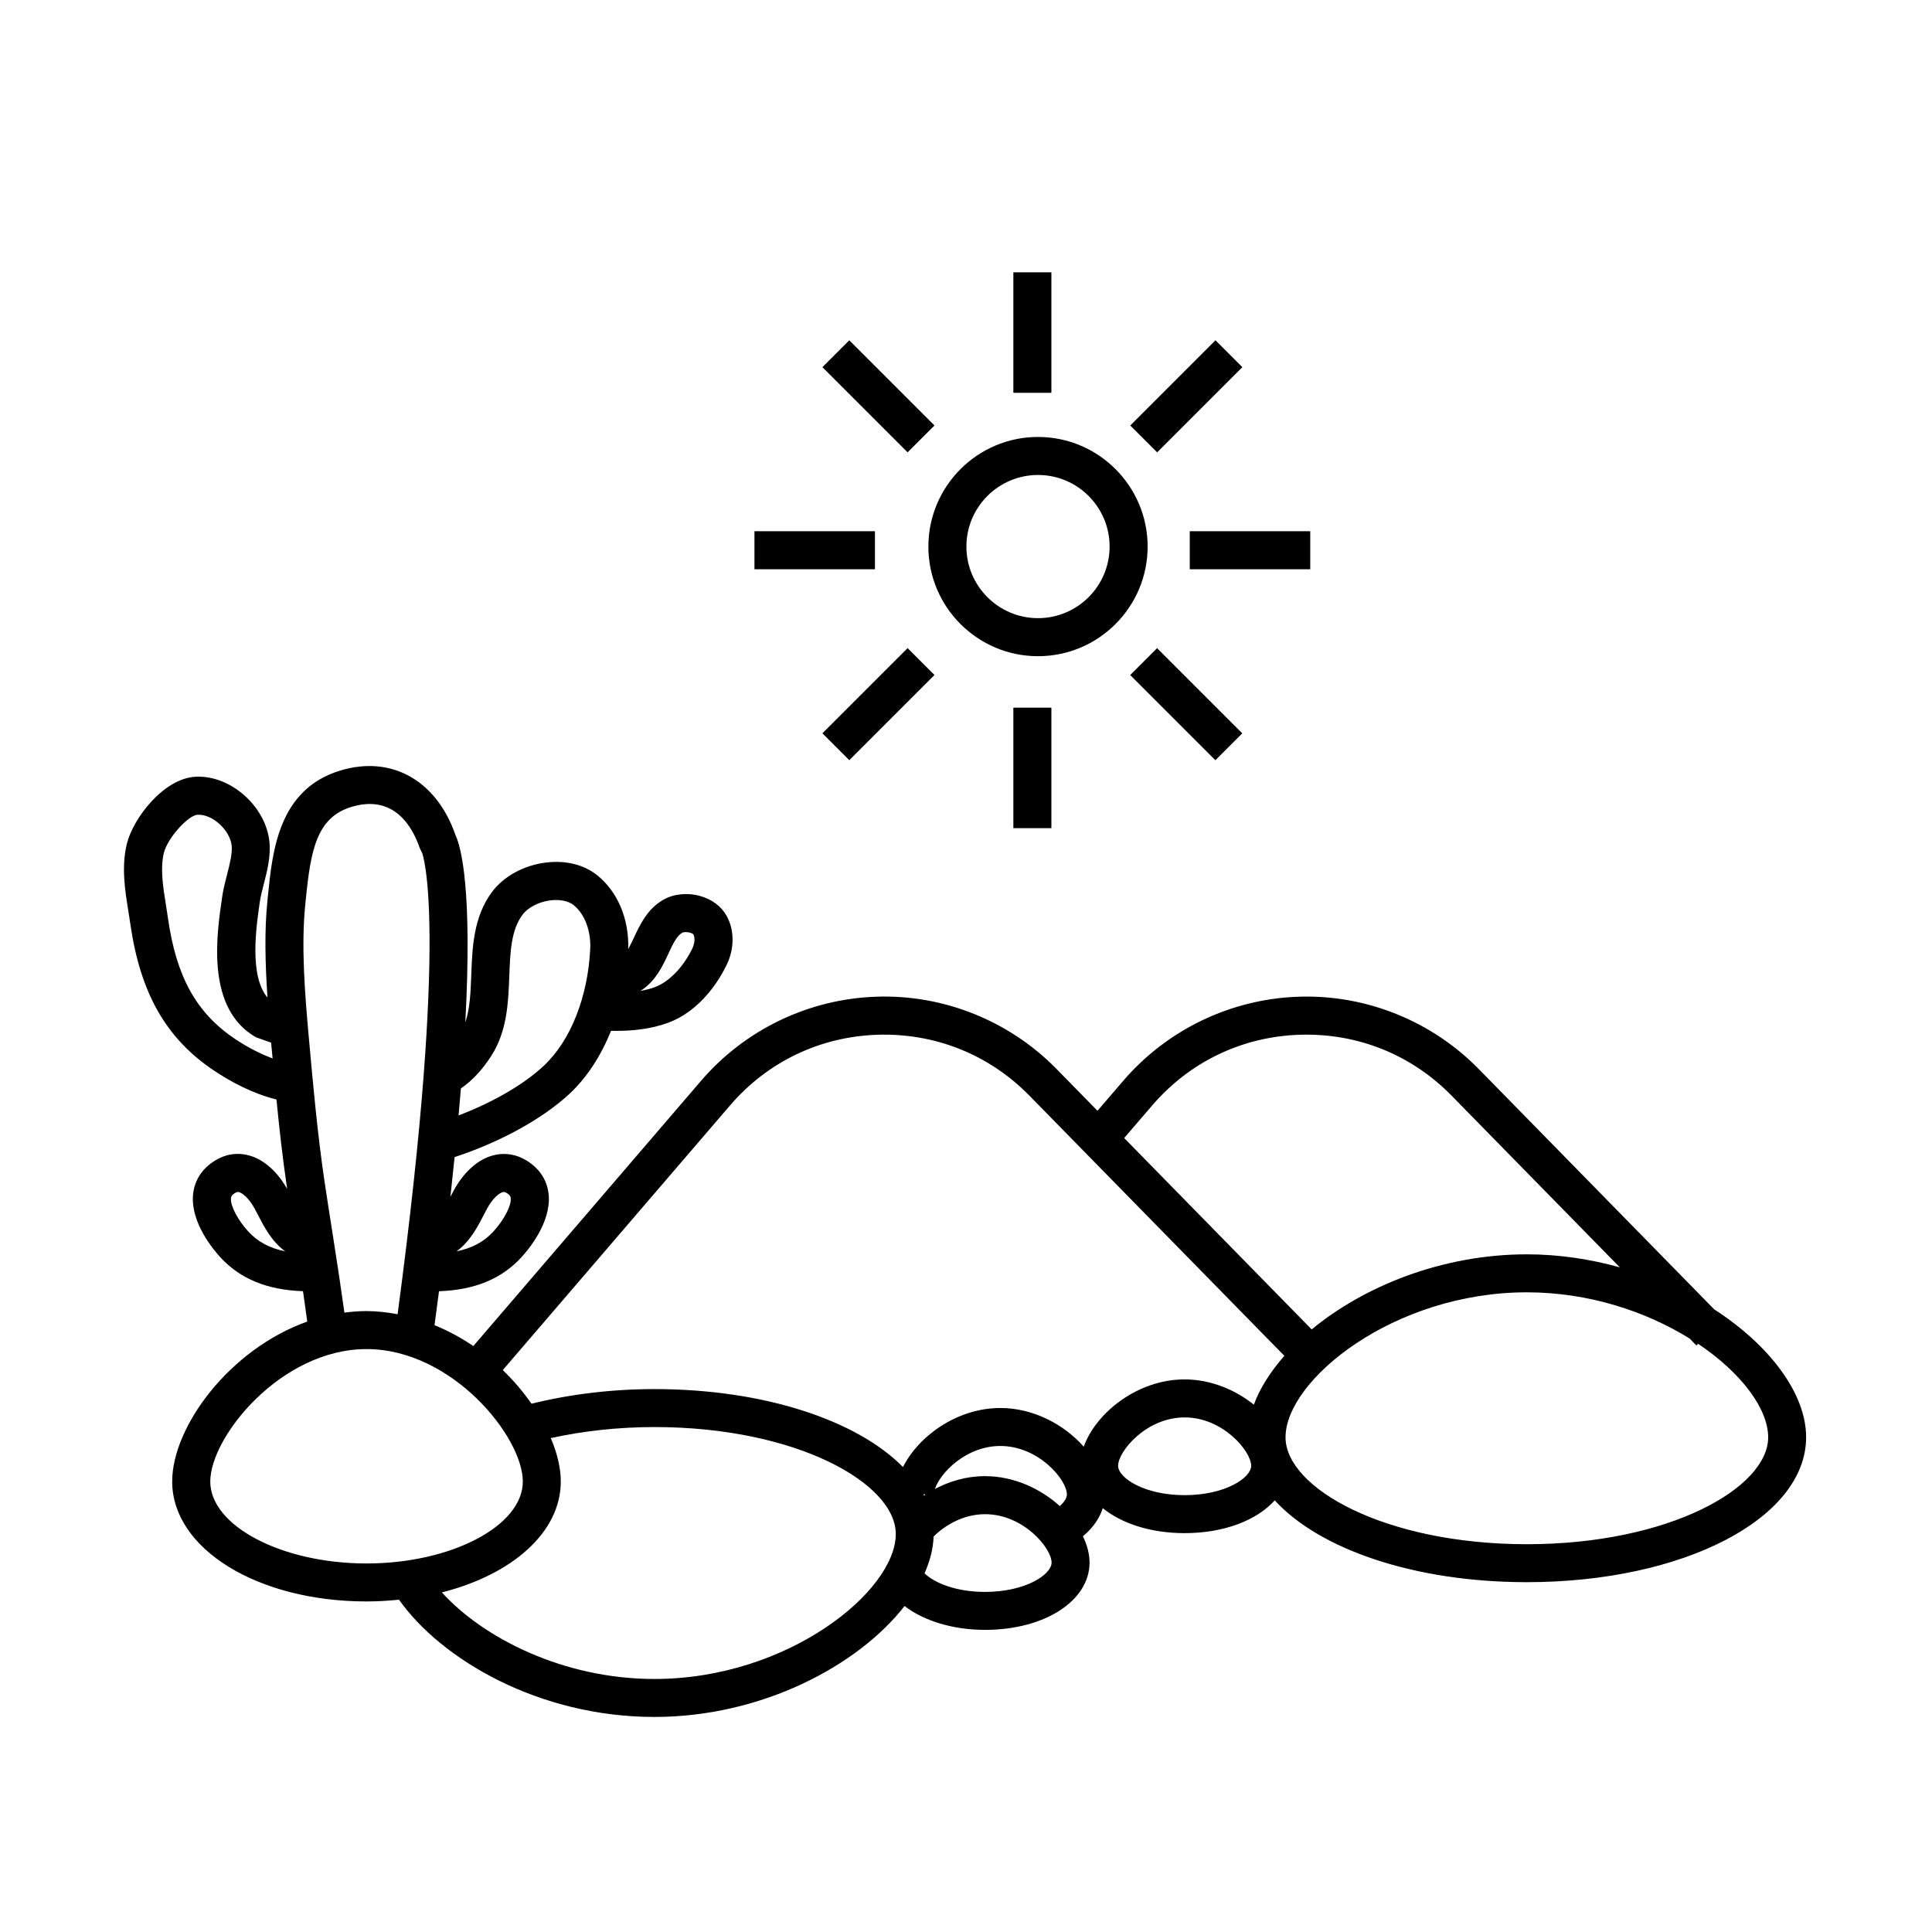 <?xml version="1.0" encoding="UTF-8"?>
<!-- Uploaded to: ICON Repo, www.iconrepo.com, Generator: ICON Repo Mixer Tools -->
<svg fill="#000000" width="800px" height="800px" version="1.1" viewBox="144 144 512 512" xmlns="http://www.w3.org/2000/svg">
 <g>
  <path d="m598.28 490.99-62.402-63.691c-12.5-12.758-29.93-19.785-47.77-19.156-17.859 0.586-34.773 8.699-46.414 22.254l-6.848 7.969-10.848-11.074c-12.5-12.758-29.926-19.785-47.766-19.156-17.859 0.586-34.777 8.699-46.414 22.254l-60.387 70.332c-3.188-2.188-6.644-4.047-10.277-5.543 0.414-3.066 0.812-6.066 1.188-8.992 9.359-0.316 16.535-3.234 21.805-8.957 1.859-2.016 7.879-9.168 7.269-16.488-0.277-3.316-1.84-6.172-4.516-8.254-3.734-2.902-7.301-2.938-9.637-2.445-5.996 1.25-9.672 6.969-10.973 9.359l-0.926 1.758c0.402-3.648 0.77-7.141 1.113-10.52 12.07-3.965 23.301-10.113 30.504-16.828 4.555-4.254 8.281-10.004 10.953-16.645 0.488 0.016 0.977 0.023 1.5 0.023 3.988 0 8.973-0.441 13.543-2.117 8.988-3.285 13.906-11.859 15.602-15.387 2.062-4.281 2.082-9.082 0.059-12.848-1.387-2.586-3.906-4.5-7.098-5.391-3.414-0.961-7.098-0.562-9.859 1.059-4.172 2.445-6.109 6.606-7.668 9.949-0.504 1.082-1.004 2.125-1.527 3.047 0.266-7.891-2.762-15.16-8.172-19.52-3.551-2.856-8.43-4.066-13.73-3.387-5.809 0.734-11.113 3.648-14.188 7.773-4.938 6.625-5.238 14.762-5.5 21.941-0.172 4.57-0.336 8.941-1.578 12.637 1.875-35.336-1.109-46.441-2.629-49.699-5.062-14.535-17.062-21.199-30.648-17.004-16.223 5.019-17.844 21.277-19.035 33.141l-0.141 1.402c-0.82 8.055-0.57 16.762 0.023 25.574-4.871-5.719-3.008-18.758-2.019-25.434 0.215-1.465 0.629-3.019 1.031-4.606 0.891-3.465 1.898-7.391 1.5-11.254-0.973-9.441-10.34-17.68-19.504-17.227-8.457 0.387-16.602 10.953-18.273 17.766-1.496 6.102-0.492 12.332 0.387 17.828 0.176 1.094 0.352 2.18 0.504 3.25 2.637 18.52 9.508 30.578 22.289 39.094 4.109 2.742 10.031 6.019 16.461 7.598 0.754 7.602 1.594 15.23 2.707 22.793 0.047 0.309 0.098 0.621 0.141 0.926-1.422-2.535-5.027-7.859-10.809-9.062-2.332-0.5-5.898-0.457-9.633 2.445-2.684 2.082-4.246 4.934-4.519 8.254-0.609 7.32 5.41 14.473 7.269 16.488 5.285 5.734 12.48 8.656 21.875 8.957 0.402 2.691 0.754 5.367 1.125 8.055-20.746 7.402-35.789 27.973-35.789 42.371 0 17.828 22.617 31.797 51.488 31.797 2.953 0 5.812-0.18 8.621-0.465 11.219 15.863 37.09 31.074 67.695 31.074 28.504 0 54.02-13.645 66.285-29.391 5.133 3.945 12.848 6.316 21.312 6.316 15.801 0 27.711-7.68 27.711-17.859 0-2.262-0.645-4.625-1.762-6.949 2.602-2.156 4.41-4.707 5.254-7.453 4.992 4.055 12.66 6.625 21.695 6.625 10.496 0 19.176-3.43 23.891-8.688 11.793 12.922 36.93 21.684 66.797 21.684 41.508 0 74.023-16.879 74.023-38.414 0.008-11.492-9.539-24.312-24.363-33.891zm-326.14-24.91 0.984-1.859c1.379-2.551 3.148-4.098 4.176-4.309 0.047-0.012 0.109-0.023 0.195-0.023 0.223 0 0.594 0.09 1.195 0.555 0.516 0.398 0.629 0.711 0.664 1.133 0.168 1.984-1.828 5.777-4.641 8.832-2.469 2.68-5.633 4.387-9.719 5.203 3.543-2.586 5.539-6.426 7.144-9.531zm41.984-59.746c3.719-2.543 5.465-6.297 7.012-9.609 1.164-2.504 2.172-4.66 3.637-5.523 0.23-0.137 0.574-0.195 0.945-0.195 0.812 0 1.77 0.273 2.031 0.605 0.48 0.898 0.371 2.387-0.266 3.719-2.387 4.969-6.207 8.906-9.98 10.289-1.109 0.406-2.387 0.734-3.777 0.977 0.129-0.078 0.266-0.172 0.398-0.262zm135.21 30.629c9.949-11.586 23.832-18.242 39.102-18.746 15.316-0.469 29.559 5.231 40.25 16.137l44.582 45.504c-7.773-2.156-16.055-3.449-24.641-3.449-22.555 0-43.266 8.539-57.016 19.902l-49.695-50.719zm-111.88 0c9.949-11.586 23.836-18.242 39.102-18.746 15.266-0.469 29.555 5.231 40.246 16.137l67.566 68.957c-3.691 4.191-6.469 8.57-8.086 12.934-4.941-3.949-11.402-6.688-18.34-6.688-12.531 0-23.523 8.879-26.738 17.824-5.125-5.785-13.219-10.246-22.102-10.246-11.508 0-21.719 7.492-25.801 15.648-12.168-12.363-36.781-20.66-65.859-20.66-11.367 0-22.504 1.379-32.586 3.879-2.168-3.098-4.699-6.117-7.613-8.914zm87.402 106.16c-5.094-4.613-12.168-7.93-19.816-7.93-4.969 0-9.445 1.375-13.273 3.394 1.395-4.262 8.258-11.387 17.336-11.387 10.188 0 17.633 8.996 17.633 12.82 0.004 0.977-0.707 2.062-1.879 3.102zm-36.008-2.789c-0.051-0.102-0.098-0.207-0.152-0.309h0.641c-0.156 0.105-0.328 0.203-0.488 0.309zm-114.62-116.57c4.203-6.555 4.488-14.27 4.742-21.074 0.23-6.266 0.449-12.184 3.512-16.293 1.426-1.914 4.324-3.406 7.375-3.793 2.492-0.301 4.777 0.152 6.137 1.238 3.543 2.852 4.609 7.863 4.422 11.602-0.621 12.801-5.223 24.391-12.316 31.008-5.371 5.008-13.508 9.691-22.57 13.145 0.223-2.465 0.422-4.84 0.609-7.148 3.059-2.125 5.641-4.871 8.09-8.684zm-67.824-4.356c-10.324-6.879-15.672-16.484-17.898-32.129-0.16-1.129-0.344-2.273-0.527-3.43-0.766-4.777-1.562-9.707-0.551-13.828 0.945-3.848 6.383-9.98 8.949-10.102 3.934-0.215 8.594 4.106 9.02 8.191 0.211 2.07-0.523 4.938-1.238 7.715-0.5 1.941-0.977 3.844-1.246 5.637-1.543 10.418-4.41 29.816 8.949 37.441l3.984 1.402c0.125 1.379 0.273 2.801 0.398 4.191-3.144-1.176-6.481-2.852-9.84-5.09zm3.441 50.996c-2.812-3.047-4.805-6.848-4.641-8.832 0.035-0.422 0.152-0.734 0.664-1.133 0.605-0.469 0.973-0.555 1.195-0.555 0.086 0 0.152 0.016 0.195 0.023 1.027 0.211 2.797 1.762 4.18 4.309l0.984 1.863c1.605 3.098 3.602 6.938 7.141 9.527-4.086-0.812-7.25-2.523-9.719-5.203zm22.465 1.602c-0.805-5.106-1.613-10.203-2.363-15.289-1.82-12.383-2.973-25.16-4.125-37.969-1.066-11.789-2.016-24.199-0.926-34.934l0.141-1.422c1.293-12.969 2.832-21.684 11.984-24.516 11.445-3.551 16.34 5.332 18.238 10.926l0.598 1.211c0.082 0.125 7.344 18.773-6.488 122.27-2.691-0.5-5.426-0.836-8.238-0.836-1.98 0-3.93 0.16-5.856 0.414-0.93-6.664-1.938-13.336-2.965-19.852zm-32.586 64.609c0-11.859 18.75-35.094 41.414-35.094 22.66 0 41.414 23.234 41.414 35.094 0 11.773-18.965 21.719-41.414 21.719-22.453 0-41.414-9.945-41.414-21.719zm117.72 52.332c-24.293 0-45.508-10.973-56.34-22.945 18.672-4.727 31.512-15.957 31.512-29.387 0-3.551-0.945-7.488-2.641-11.504 8.574-1.891 17.926-2.926 27.469-2.926 37.684 0 63.949 14.938 63.949 28.34 0.008 15.176-28.645 38.422-63.949 38.422zm87.598-23.074c-7.703 0-13.383-2.371-16.027-4.926 1.445-3.285 2.297-6.57 2.398-9.758 3.09-3.031 7.934-5.914 13.633-5.914 10.188 0 17.633 8.992 17.633 12.816 0 3.172-6.867 7.781-17.637 7.781zm52.902-25.641c-10.766 0-17.633-4.609-17.633-7.785 0-3.824 7.445-12.82 17.633-12.82s17.633 8.996 17.633 12.82c0 3.176-6.867 7.785-17.633 7.785zm90.684 13c-37.684 0-63.949-14.938-63.949-28.34 0-15.168 28.652-38.414 63.949-38.414 16.629 0 31.734 5.184 43.117 12.227l1.82 1.859 0.453-0.441c11.465 7.688 18.566 17.227 18.566 24.773-0.008 13.398-26.27 28.336-63.957 28.336z"/>
  <path d="m419.08 317.9c16.02 0 29.055-13.027 29.055-29.051 0-16.02-13.035-29.051-29.055-29.051s-29.051 13.027-29.051 29.051c0 16.023 13.027 29.051 29.051 29.051zm0-48.027c10.465 0 18.977 8.508 18.977 18.973s-8.508 18.973-18.977 18.973c-10.461 0-18.973-8.508-18.973-18.973s8.512-18.973 18.973-18.973z"/>
  <path d="m412.55 216.17h10.078v31.93h-10.078z"/>
  <path d="m412.55 331.54h10.078v31.93h-10.078z"/>
  <path d="m459.3 284.78h31.93v10.078h-31.93z"/>
  <path d="m343.94 284.78h31.93v10.078h-31.93z"/>
  <path d="m466.09 345.47-22.578-22.578 7.125-7.125 22.578 22.578z"/>
  <path d="m369.07 234.18 22.578 22.578-7.125 7.125-22.578-22.578z"/>
  <path d="m369.07 345.46-7.125-7.125 22.578-22.578 7.125 7.125z"/>
  <path d="m466.11 234.18 7.125 7.125-22.578 22.578-7.125-7.125z"/>
 </g>
</svg>